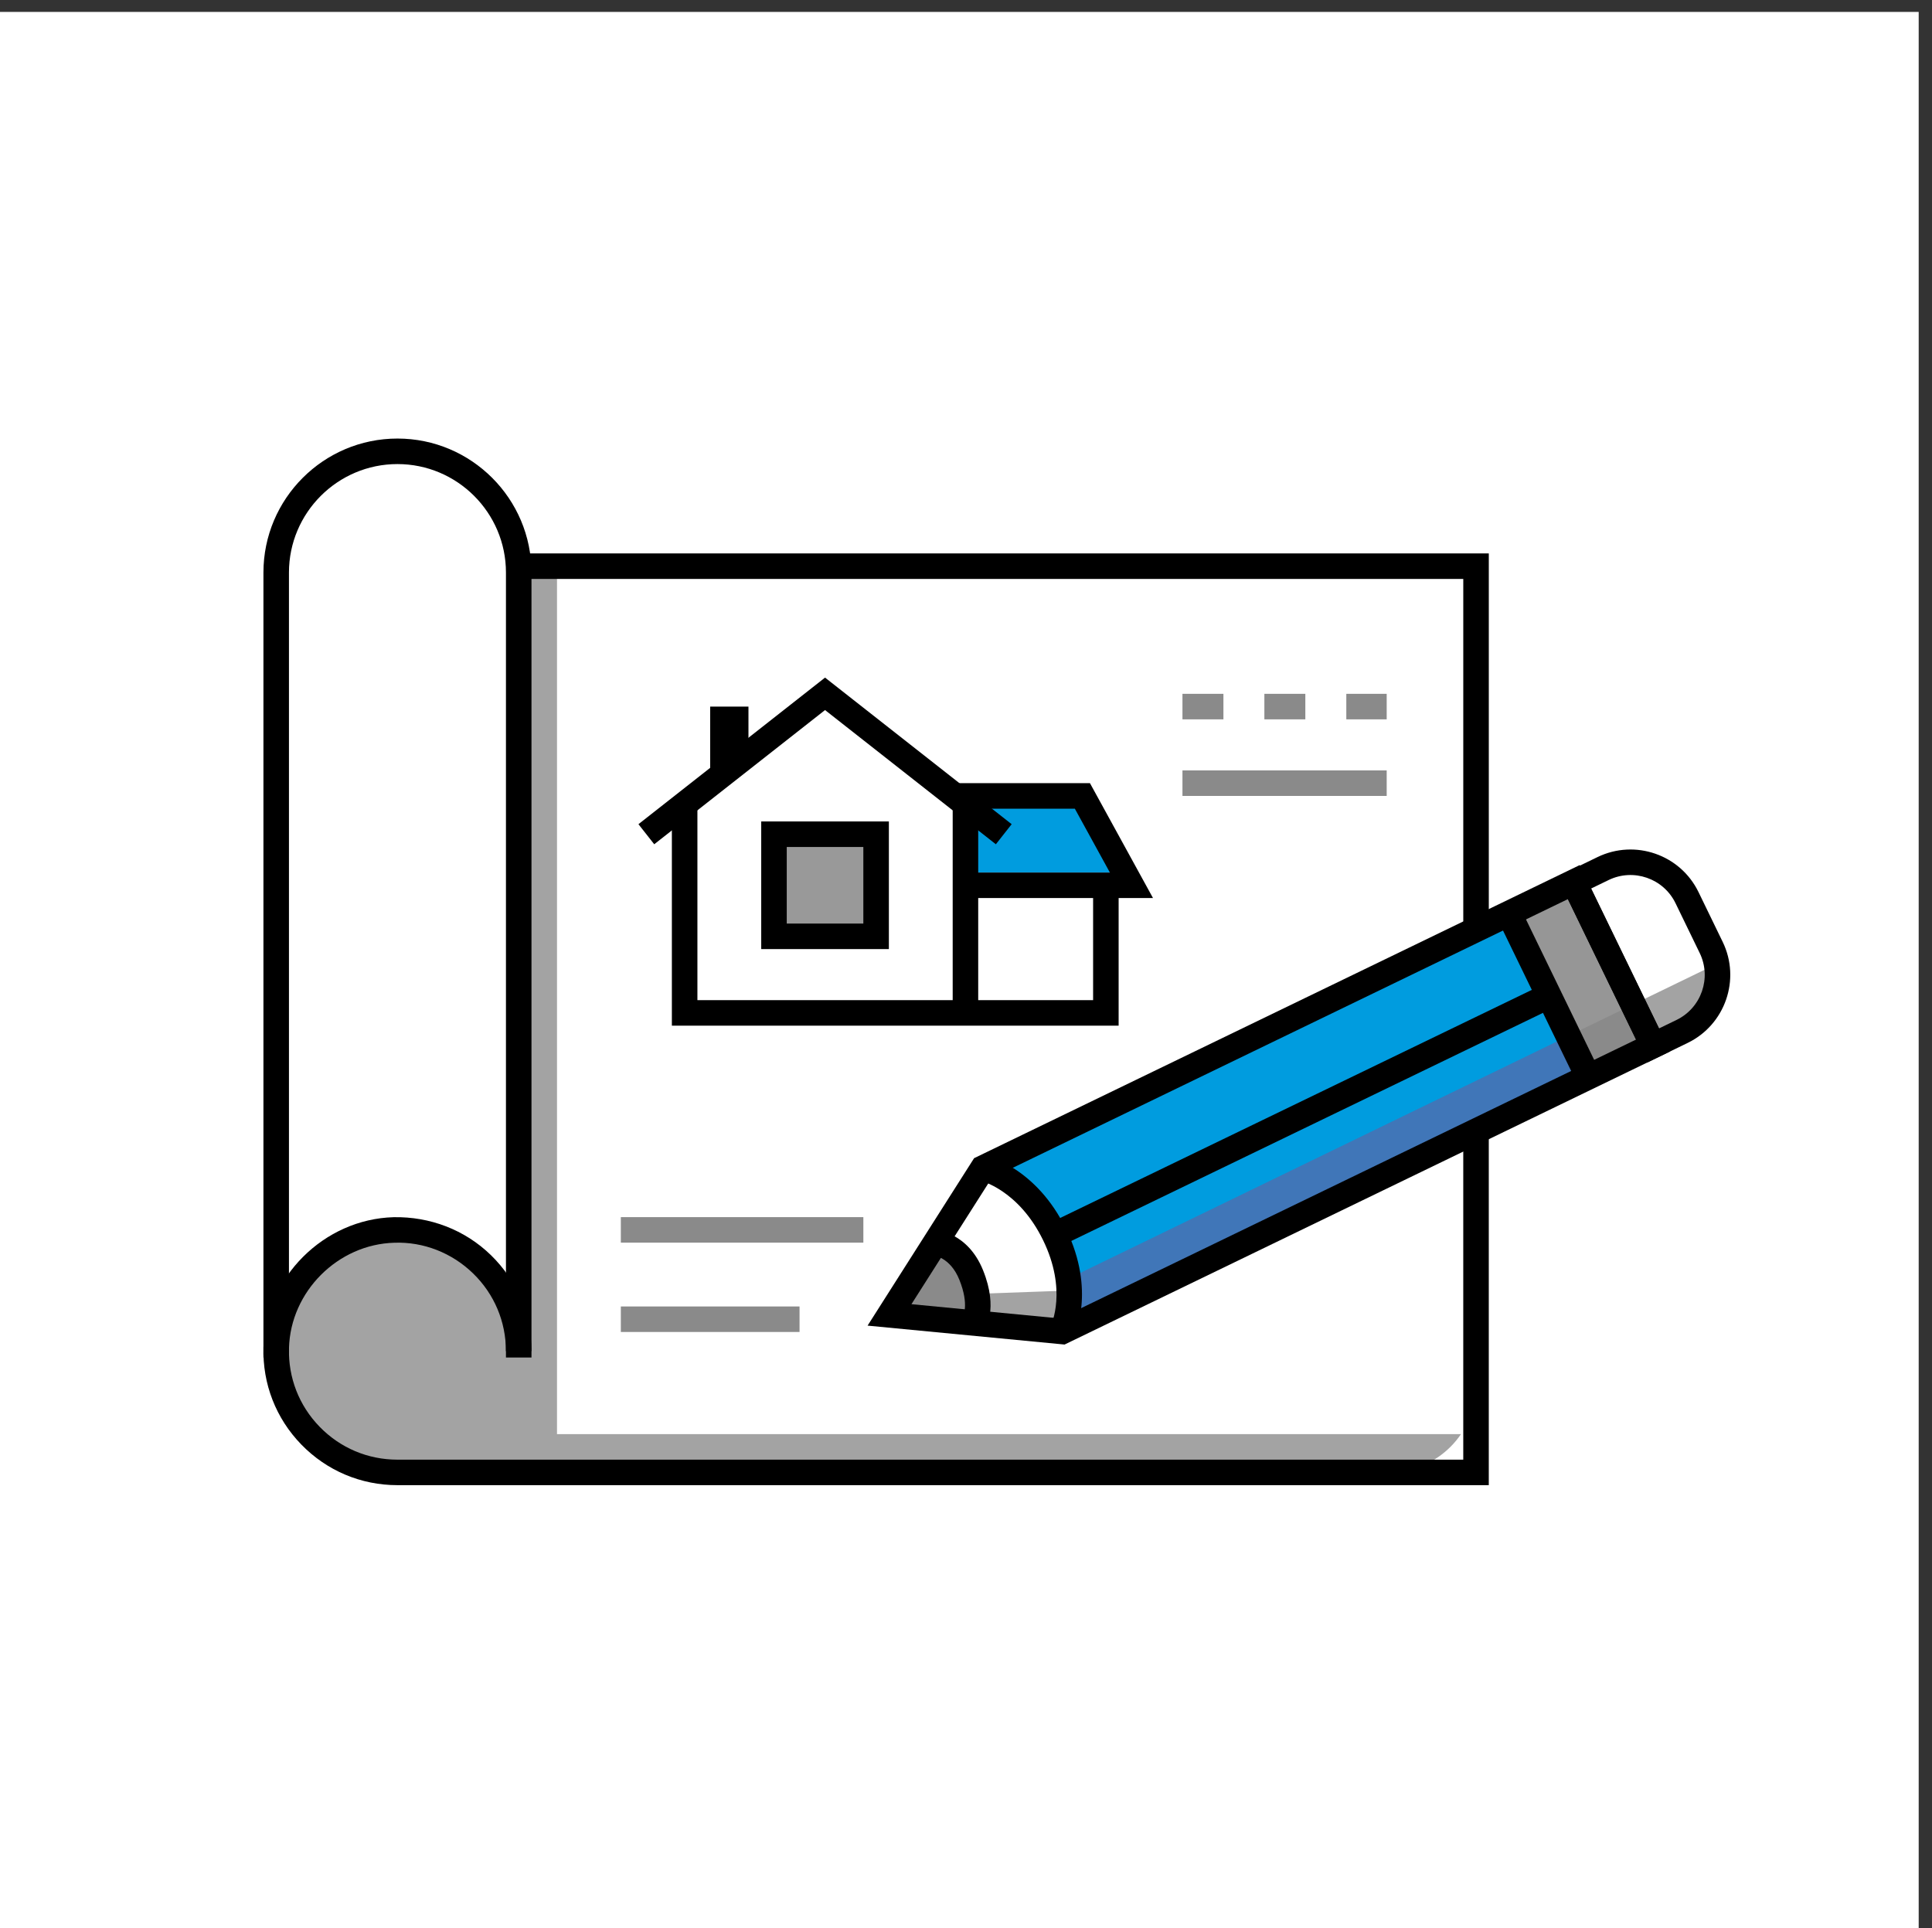 <?xml version="1.0" encoding="UTF-8"?>
<svg id="Layer_1" xmlns="http://www.w3.org/2000/svg" version="1.1" viewBox="0 0 1000 998">
  <rect x="0" y="0" width="1000" height="998" fill="#333333" stroke="none"/>
  <!-- Generator: Adobe Illustrator 30.0.0, SVG Export Plug-In . SVG Version: 2.1.1 Build 21)  -->
  <defs>
    <style>
      .st0 {
        fill: #4076b8;
      }

      .st1 {
        fill: #fff;
      }

      .st2 {
        fill: #8a8a8a;
      }

      .st3 {
        fill: #969696;
      }

      .st4 {
        fill: #999;
      }

      .st5 {
        fill: #a3a3a3;
      }

      .st6 {
        fill: #009cdf;
      }
    </style>
  </defs>
  <rect class="st1" x="-6.89" y="6.17" width="1000" height="998"/>
  <g>
    <g>
      <path class="st5" d="M188.08,293.08h530.78c24.91,0,45.13,20.22,45.13,45.13v378.82c0,24.91-20.22,45.13-45.13,45.13H197.28c-29.99,0-54.33-24.35-54.33-54.33v-369.62c0-24.91,20.22-45.13,45.13-45.13h0Z"/>
      <path class="st1" d="M205.72,233.62c-34.66,0-62.77,28.1-62.77,62.77v373.29h7.48c10.6-19.67,31.38-33.03,55.28-33.03s44.68,13.37,55.28,33.03h7.48v-373.29c0-34.66-28.1-62.77-62.77-62.77h.02Z"/>
      <rect class="st1" x="288.3" y="293.08" width="475.69" height="449.27"/>
      <path class="st2" d="M483.6,644.18s14.64-1.26,20.37,16.63c3.56,11.11.03,25.4.03,25.4l-39.62-6.74,19.22-35.29h0Z"/>
      <path class="st6" d="M551.28,688.56s10.36-20.68-3.91-50.07c-14.27-29.4-37.14-34.5-37.14-34.5l270.96-132.1,40.17,84.8-270.09,131.88h.01Z"/>
      <path class="st0" d="M551.28,688.56s5.51-18.57,6.36-28.93l252.68-122.68,11.29,20.21-270.32,131.39h0Z"/>
      <rect class="st2" x="799.43" y="459.67" width="39.99" height="90.92" transform="translate(-138.32 408.49) rotate(-25.89)"/>
      <rect class="st3" x="794.87" y="460.72" width="39.99" height="70.08" transform="translate(-134.69 405.57) rotate(-25.89)"/>
      <path class="st5" d="M815.12,456.69l18.86-9.15c12.8-6.21,28.21-.87,34.42,11.93l18.3,37.71c6.21,12.8.87,28.21-11.93,34.42h0c-10.41,5.05-22.95.71-28.01-9.7l-31.65-65.21h0Z"/>
      <path class="st1" d="M815.12,456.69l38.03-18.46c2.2-1.07,4.87-.15,5.95,2.06l27.45,56.56c.66,1.37.09,3.02-1.28,3.69l-39.55,19.19-30.6-63.05h0Z"/>
      <path class="st5" d="M510.23,603.98l-23.86,37.49c14.94,9.15,23.18,26.14,17.99,41.12l45.94,6.13c9.43-35.3-6.28-67.68-40.07-84.74h0Z"/>
      <path class="st1" d="M510.23,603.98l-23.86,37.49c10.9,7.42,20.7,23.22,20.25,28.22l45.94-1.63c2.02-11.56-8.55-47.01-42.34-64.07h.01Z"/>
      <polygon class="st1" points="354.37 418.61 354.37 524.32 572.4 524.32 572.4 451.64 499.72 451.64 499.72 418.61 427.04 359.15 354.37 418.61"/>
      <rect class="st4" x="400.62" y="431.82" width="52.85" height="52.85"/>
      <polygon class="st6" points="499.72 412 499.72 451.64 585.61 451.64 559.18 412 499.72 412"/>
      <polygon points="387.4 385.57 367.58 405.39 367.58 365.75 387.4 365.75 387.4 385.57"/>
    </g>
    <g>
      <path d="M275.09,702.7h-13.21v-406.32c0-30.96-25.2-56.16-56.16-56.16s-56.16,25.2-56.16,56.16v406.32h-13.21v-406.32c0-38.25,31.12-69.37,69.37-69.37s69.37,31.12,69.37,69.37v406.32Z"/>
      <polygon points="770.6 478.07 757.39 478.07 757.39 299.68 268.48 299.68 268.48 286.47 770.6 286.47 770.6 478.07"/>
      <path d="M770.6,768.77H205.72c-18.89,0-36.55-7.46-49.73-21-13.17-13.54-20.14-31.42-19.62-50.33,1-36.16,31.23-66.38,67.38-67.38,18.7-.35,36.79,6.44,50.33,19.62s21,30.83,21,49.73h-13.21c0-15.29-6.04-29.59-17-40.25-10.98-10.66-25.66-16.42-40.76-15.88-29.26.81-53.73,25.27-54.53,54.53-.43,15.32,5.21,29.8,15.88,40.76s24.96,17,40.25,17h551.67v-171.78h13.21v184.99h0Z"/>
      <path d="M551.01,695.98l-101.95-9.79,55.13-86.67,313.48-151.73,46.82,96.46-313.46,151.73h-.02ZM471.77,675.09l76.82,7.38,298.22-144.35-35.28-72.7-298.21,144.35-41.55,65.31h0Z"/>
      <path d="M555.7,692.19l-11.81-5.92,5.9,2.96-5.93-2.92c.35-.74,8.61-18.47-3.92-44.27-12.74-26.23-32.44-30.9-32.64-30.94l2.88-12.89c1.06.23,26.16,6.16,41.65,38.07,15.51,31.96,4.35,54.95,3.86,55.92h0Z"/>
      <path d="M509.09,689.27l-10.61-7.88,5.3,3.94-5.46-3.72c.04-.06,3.54-6.01-1.76-19.16-4.72-11.73-13.3-12.62-13.67-12.65l.78-13.19c.7.04,17.16,1.08,25.15,20.9,8.16,20.25,1.1,30.65.26,31.76h.01Z"/>
      <rect x="795" y="469.38" width="13.21" height="91.81" transform="translate(-144.54 401.73) rotate(-25.89)"/>
      <path d="M852.59,550.01l-46.68-96.18,20.97-10.18c19.43-9.41,42.85-1.28,52.26,18.11l12.53,25.81c9.41,19.41,1.28,42.85-18.11,52.27l-20.97,10.18h0ZM823.56,459.95l35.14,72.41,9.08-4.41c12.85-6.24,18.22-21.76,11.99-34.62l-12.53-25.81c-6.23-12.85-21.75-18.21-34.61-11.99l-9.08,4.41h.01Z"/>
      <rect x="531.59" y="570.26" width="286.31" height="13.22" transform="translate(-183.85 351.32) rotate(-25.81)"/>
      <rect class="st2" x="321.34" y="676.27" width="92.5" height="13.21"/>
      <rect class="st2" x="321.34" y="630.03" width="125.53" height="13.21"/>
      <rect class="st2" x="612.04" y="398.79" width="105.71" height="13.21"/>
      <path class="st2" d="M717.75,372.36h-20.9v-13.21h20.9v13.21ZM675.64,372.36h-21.2v-13.21h21.2v13.21ZM633.24,372.36h-21.2v-13.21h21.2v13.21Z"/>
      <polygon points="579 530.92 347.76 530.92 347.76 418.61 360.98 418.61 360.98 517.71 565.79 517.71 565.79 458.25 579 458.25 579 530.92"/>
      <polygon points="515.46 437.02 427.04 367.55 338.63 437.02 330.46 426.63 427.04 350.75 523.63 426.63 515.46 437.02"/>
      <rect x="493.11" y="418.61" width="13.21" height="105.71"/>
      <polygon points="596.79 464.86 499.72 464.86 499.72 451.64 574.47 451.64 556.34 418.61 493.11 418.61 493.11 405.39 564.16 405.39 596.79 464.86"/>
      <path d="M460.08,491.28h-66.07v-66.07h66.07v66.07ZM407.22,478.07h39.64v-39.64h-39.64v39.64h0Z"/>
    </g>
  </g>
</svg>